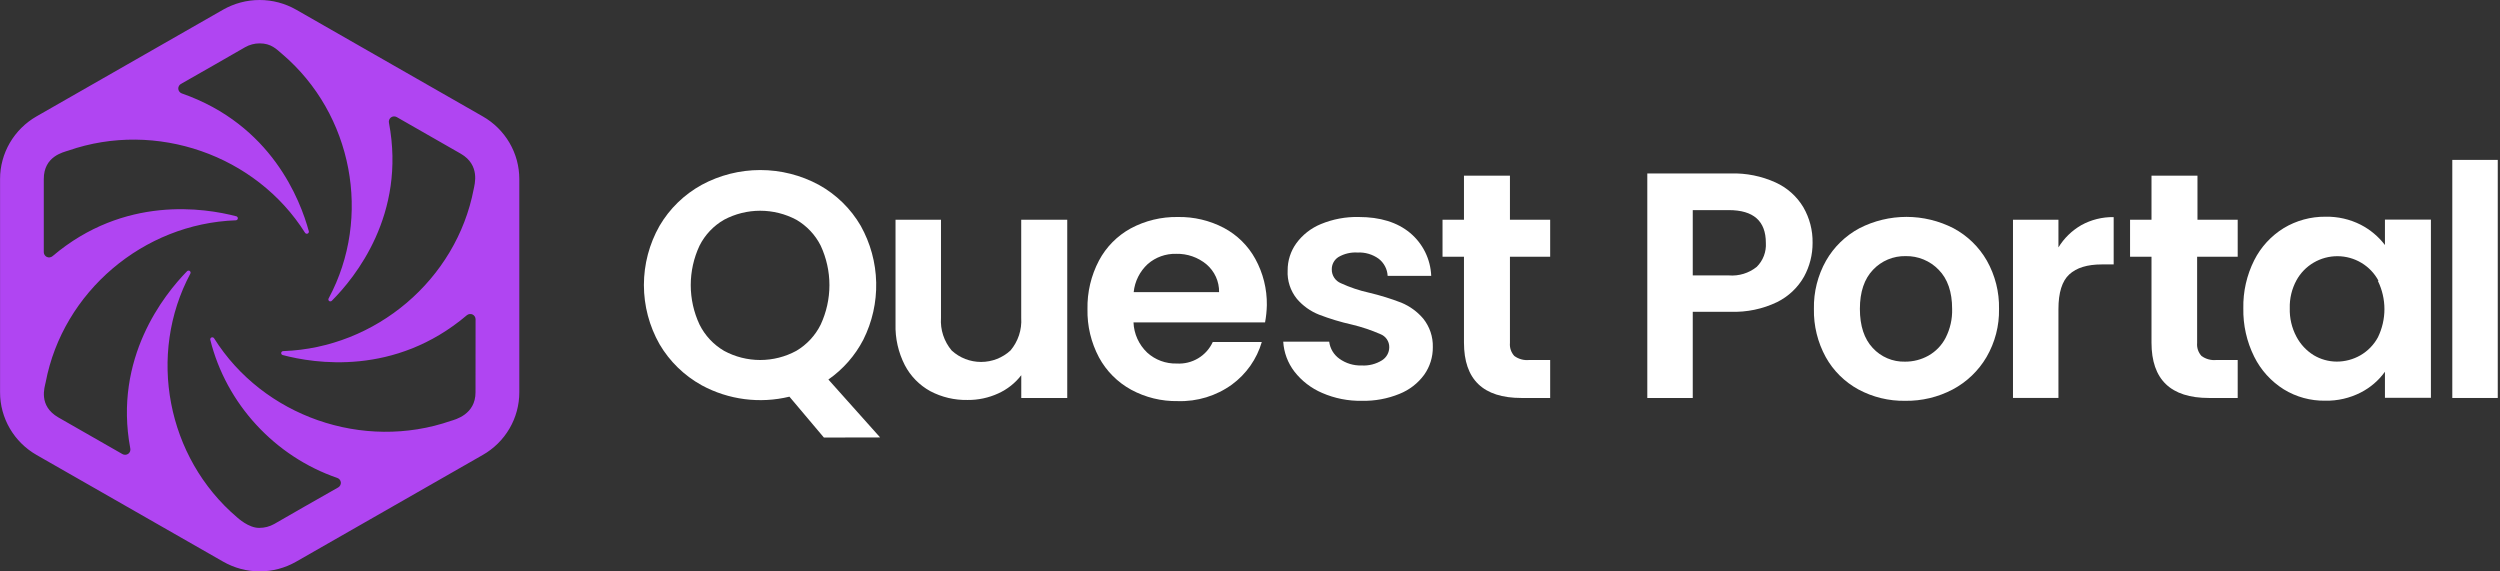 <svg width="175" height="40" viewBox="0 0 175 40" fill="none" xmlns="http://www.w3.org/2000/svg">
<rect x="0" y="0" width="175" height="40" fill="#333333" stroke="none"/>
<g clip-path="url(#clip0_5406_18063)">
<path d="M33.789 8.145L20.73 0.677C19.953 0.234 19.071 0 18.174 0C17.276 0 16.395 0.234 15.617 0.677L2.559 8.145C1.782 8.59 1.138 9.229 0.689 9.998C0.241 10.768 0.005 11.64 0.004 12.528V27.463C0.004 28.352 0.24 29.225 0.688 29.994C1.137 30.764 1.782 31.403 2.559 31.847L15.621 39.315C16.398 39.761 17.28 39.996 18.178 39.996C19.076 39.996 19.958 39.761 20.734 39.315L33.793 31.847C34.571 31.404 35.217 30.765 35.666 29.995C36.115 29.226 36.352 28.352 36.352 27.463V12.532C36.352 11.642 36.115 10.768 35.665 9.998C35.215 9.228 34.568 8.588 33.789 8.145ZM33.286 27.468C33.286 29.014 31.866 29.368 31.564 29.46C25.425 31.592 18.416 29.146 14.982 23.674C14.944 23.618 14.866 23.596 14.804 23.622C14.742 23.649 14.705 23.72 14.72 23.785C15.827 28.254 19.226 31.95 23.615 33.457C23.748 33.503 23.846 33.628 23.86 33.767C23.873 33.906 23.801 34.047 23.679 34.118C22.472 34.796 20.147 36.131 19.202 36.676C18.877 36.86 18.509 36.955 18.136 36.952C17.399 36.952 16.663 36.27 16.591 36.21C11.675 32.025 10.298 24.823 13.328 19.147C13.358 19.087 13.338 19.009 13.284 18.969C13.229 18.929 13.148 18.934 13.099 18.98C11.489 20.625 7.937 25.065 9.12 31.389C9.152 31.528 9.095 31.681 8.978 31.766C8.862 31.85 8.698 31.859 8.573 31.787C7.386 31.11 5.037 29.771 4.087 29.221C2.663 28.4 3.13 27.097 3.198 26.754C4.402 20.435 10.026 15.649 16.514 15.421C16.581 15.417 16.639 15.362 16.648 15.296C16.656 15.231 16.614 15.164 16.55 15.142C14.334 14.561 8.706 13.664 3.677 17.932C3.569 18.023 3.41 18.046 3.281 17.987C3.152 17.928 3.065 17.793 3.065 17.653V12.532C3.065 10.938 4.421 10.663 4.787 10.54C10.917 8.41 17.917 10.844 21.358 16.302C21.396 16.356 21.471 16.378 21.532 16.353C21.594 16.328 21.631 16.259 21.619 16.194C21.024 14.007 19.009 8.731 12.725 6.539C12.592 6.492 12.493 6.368 12.48 6.229C12.466 6.09 12.539 5.948 12.66 5.878C13.867 5.196 16.201 3.857 17.154 3.307C17.465 3.13 17.817 3.036 18.176 3.036C18.98 3.036 19.346 3.435 19.761 3.789C24.684 7.981 26.057 15.198 23.011 20.877C22.967 20.935 22.98 21.028 23.04 21.072C23.099 21.116 23.192 21.102 23.237 21.044C24.846 19.43 28.442 15.023 27.227 8.595C27.195 8.456 27.253 8.303 27.369 8.218C27.485 8.133 27.65 8.125 27.775 8.197L32.26 10.763C33.632 11.56 33.222 12.907 33.157 13.246C31.944 19.566 26.317 24.35 19.825 24.578C19.756 24.577 19.692 24.632 19.683 24.7C19.674 24.768 19.722 24.837 19.789 24.854C21.998 25.439 27.634 26.348 32.683 22.064C32.79 21.975 32.948 21.954 33.076 22.013C33.203 22.071 33.289 22.204 33.29 22.343L33.286 27.468Z" fill="#B045F2"/>
<path d="M57.673 30.628L55.26 27.767C53.185 28.27 50.994 27.986 49.12 26.97C47.894 26.291 46.874 25.299 46.168 24.096C45.45 22.831 45.073 21.404 45.073 19.952C45.073 18.501 45.45 17.073 46.168 15.808C46.873 14.605 47.893 13.614 49.12 12.939C50.378 12.259 51.788 11.903 53.22 11.903C54.652 11.903 56.062 12.259 57.319 12.939C58.541 13.615 59.554 14.606 60.252 15.808C60.931 17.023 61.302 18.383 61.333 19.771C61.365 21.159 61.056 22.534 60.433 23.778C59.858 24.89 59.018 25.847 57.987 26.567L61.608 30.62L57.673 30.628ZM48.968 22.722C49.348 23.486 49.945 24.125 50.685 24.559C51.46 24.98 52.33 25.2 53.214 25.2C54.098 25.2 54.967 24.98 55.742 24.559C56.479 24.123 57.071 23.485 57.448 22.722C57.851 21.855 58.06 20.912 58.06 19.958C58.06 19.004 57.851 18.061 57.448 17.195C57.069 16.439 56.476 15.809 55.742 15.382C54.965 14.968 54.096 14.752 53.214 14.752C52.331 14.752 51.463 14.968 50.685 15.382C49.946 15.806 49.349 16.437 48.968 17.195C48.562 18.061 48.352 19.004 48.352 19.958C48.352 20.913 48.562 21.856 48.968 22.722Z" fill="white"/>
<path d="M74.707 15.382V27.858H71.489V26.264C71.067 26.814 70.514 27.252 69.88 27.539C69.207 27.848 68.473 28.005 67.731 27.998C66.821 28.017 65.92 27.804 65.116 27.38C64.354 26.959 63.733 26.324 63.334 25.555C62.881 24.667 62.658 23.681 62.687 22.686V15.382H65.869V22.252C65.812 23.08 66.081 23.897 66.617 24.535C67.176 25.05 67.911 25.336 68.675 25.336C69.438 25.336 70.174 25.05 70.733 24.535C71.27 23.898 71.54 23.08 71.485 22.252V15.382H74.707Z" fill="white"/>
<path d="M88.554 22.566H79.345C79.375 23.368 79.719 24.127 80.303 24.682C80.865 25.194 81.607 25.468 82.371 25.447C82.896 25.479 83.418 25.352 83.869 25.083C84.319 24.814 84.676 24.416 84.893 23.941H88.325C87.977 25.133 87.243 26.179 86.237 26.918C85.138 27.713 83.803 28.121 82.443 28.077C81.304 28.097 80.18 27.822 79.18 27.28C78.225 26.756 77.443 25.97 76.928 25.017C76.376 23.977 76.099 22.816 76.123 21.642C76.099 20.459 76.376 19.288 76.928 18.239C77.432 17.29 78.205 16.507 79.152 15.987C80.164 15.445 81.301 15.17 82.451 15.19C83.572 15.17 84.679 15.432 85.669 15.951C86.603 16.448 87.37 17.204 87.874 18.127C88.418 19.118 88.695 20.231 88.679 21.359C88.67 21.764 88.629 22.168 88.554 22.566ZM85.336 20.45C85.342 20.081 85.266 19.715 85.113 19.378C84.96 19.041 84.734 18.742 84.451 18.502C83.859 18.01 83.107 17.749 82.335 17.768C81.605 17.748 80.896 18.002 80.347 18.478C79.786 18.994 79.434 19.695 79.358 20.45H85.336Z" fill="white"/>
<path d="M92.553 27.507C91.788 27.181 91.119 26.666 90.61 26.013C90.145 25.407 89.872 24.677 89.826 23.917H93.044C93.073 24.154 93.152 24.383 93.275 24.589C93.399 24.795 93.564 24.973 93.76 25.113C94.212 25.437 94.76 25.602 95.317 25.583C95.817 25.612 96.313 25.486 96.737 25.224C96.894 25.125 97.024 24.989 97.113 24.827C97.203 24.666 97.249 24.484 97.248 24.3C97.25 24.103 97.192 23.91 97.08 23.747C96.969 23.584 96.81 23.458 96.624 23.387C95.983 23.108 95.318 22.885 94.637 22.722C93.851 22.546 93.079 22.313 92.328 22.024C91.73 21.787 91.199 21.408 90.783 20.92C90.328 20.358 90.097 19.648 90.135 18.928C90.131 18.25 90.342 17.588 90.739 17.035C91.176 16.435 91.774 15.967 92.465 15.684C93.302 15.338 94.204 15.169 95.112 15.19C96.614 15.19 97.811 15.561 98.704 16.302C99.149 16.674 99.51 17.134 99.765 17.652C100.019 18.17 100.163 18.735 100.185 19.311H97.135C97.124 19.079 97.062 18.852 96.954 18.646C96.847 18.44 96.696 18.259 96.512 18.115C96.082 17.803 95.556 17.648 95.023 17.677C94.558 17.648 94.094 17.758 93.692 17.992C93.544 18.085 93.424 18.216 93.342 18.369C93.26 18.523 93.22 18.695 93.225 18.868C93.223 19.072 93.283 19.272 93.396 19.442C93.509 19.613 93.671 19.746 93.861 19.825C94.495 20.116 95.158 20.339 95.84 20.49C96.606 20.672 97.359 20.904 98.093 21.187C98.686 21.433 99.212 21.815 99.626 22.303C100.079 22.869 100.317 23.574 100.298 24.296C100.306 24.988 100.095 25.665 99.694 26.232C99.256 26.831 98.656 27.295 97.964 27.571C97.133 27.91 96.24 28.076 95.341 28.057C94.383 28.076 93.431 27.889 92.553 27.507Z" fill="white"/>
<path d="M105.696 17.972V24.009C105.681 24.173 105.7 24.338 105.753 24.495C105.806 24.651 105.89 24.795 106.002 24.917C106.299 25.136 106.667 25.237 107.036 25.2H108.512V27.858H106.501C103.819 27.858 102.478 26.567 102.478 23.985V17.972H100.977V15.382H102.478V12.297H105.696V15.382H108.512V17.972H105.696Z" fill="white"/>
<path d="M126.282 19.366C125.848 20.134 125.19 20.755 124.395 21.148C123.386 21.632 122.273 21.864 121.152 21.825H118.493V27.858H115.311V12.142H121.152C122.233 12.11 123.307 12.326 124.29 12.772C125.101 13.141 125.778 13.745 126.233 14.505C126.673 15.265 126.897 16.128 126.881 17.003C126.885 17.828 126.678 18.641 126.282 19.366ZM122.971 18.681C123.191 18.462 123.362 18.199 123.472 17.91C123.582 17.621 123.629 17.312 123.61 17.003C123.61 15.473 122.746 14.708 121.016 14.708H118.493V19.279H121.016C121.721 19.336 122.421 19.122 122.971 18.681Z" fill="white"/>
<path d="M130.087 27.261C129.125 26.735 128.332 25.951 127.802 24.997C127.235 23.962 126.95 22.799 126.974 21.622C126.95 20.44 127.244 19.274 127.826 18.243C128.373 17.287 129.18 16.503 130.156 15.979C131.174 15.456 132.305 15.182 133.453 15.182C134.6 15.182 135.731 15.456 136.749 15.979C137.725 16.503 138.532 17.287 139.079 18.243C139.661 19.274 139.956 20.44 139.932 21.622C139.955 22.805 139.652 23.972 139.055 24.997C138.494 25.953 137.676 26.737 136.693 27.261C135.668 27.8 134.523 28.075 133.362 28.057C132.219 28.076 131.091 27.802 130.087 27.261ZM134.987 24.897C135.504 24.606 135.924 24.171 136.194 23.646C136.513 23.019 136.67 22.324 136.649 21.622C136.649 20.434 136.335 19.522 135.707 18.884C135.41 18.575 135.052 18.331 134.654 18.166C134.257 18.001 133.829 17.92 133.398 17.928C132.971 17.919 132.546 17.999 132.152 18.164C131.759 18.329 131.405 18.574 131.113 18.884C130.502 19.522 130.192 20.434 130.192 21.622C130.192 22.809 130.494 23.718 131.089 24.355C131.375 24.668 131.725 24.915 132.116 25.081C132.506 25.247 132.929 25.327 133.354 25.316C133.926 25.319 134.489 25.175 134.987 24.897Z" fill="white"/>
<path d="M145.692 15.76C146.384 15.378 147.166 15.184 147.957 15.198V18.51H147.117C146.114 18.51 145.359 18.742 144.852 19.207C144.345 19.672 144.091 20.482 144.091 21.638V27.854H140.909V15.382H144.091V17.318C144.485 16.674 145.035 16.138 145.692 15.76Z" fill="white"/>
<path d="M153.799 17.972V24.009C153.784 24.173 153.803 24.338 153.856 24.495C153.908 24.651 153.993 24.795 154.105 24.917C154.402 25.135 154.77 25.236 155.138 25.2H156.639V27.858H154.628C151.946 27.858 150.605 26.567 150.605 23.985V17.972H149.104V15.382H150.605V12.297H153.823V15.382H156.639V17.972H153.799Z" fill="white"/>
<path d="M157.794 18.219C158.259 17.293 158.975 16.514 159.861 15.967C160.742 15.436 161.755 15.16 162.786 15.17C163.643 15.152 164.49 15.345 165.252 15.732C165.916 16.075 166.495 16.559 166.946 17.151V15.37H170.164V27.846H166.946V26.021C166.507 26.633 165.926 27.132 165.252 27.476C164.483 27.869 163.627 28.067 162.762 28.049C161.738 28.064 160.731 27.788 159.861 27.253C158.973 26.695 158.257 25.904 157.794 24.969C157.27 23.915 157.01 22.752 157.033 21.578C157.01 20.414 157.271 19.262 157.794 18.219ZM166.491 19.649C166.216 19.133 165.804 18.701 165.299 18.399C164.795 18.097 164.218 17.936 163.628 17.933C163.039 17.931 162.46 18.087 161.953 18.385C161.446 18.683 161.03 19.112 160.75 19.625C160.426 20.224 160.265 20.895 160.284 21.574C160.263 22.267 160.424 22.953 160.75 23.567C161.029 24.097 161.445 24.544 161.957 24.862C162.443 25.154 162.999 25.309 163.567 25.312C164.148 25.314 164.72 25.162 165.224 24.874C165.745 24.574 166.171 24.137 166.455 23.61C166.754 22.996 166.91 22.322 166.91 21.64C166.91 20.957 166.754 20.284 166.455 19.669L166.491 19.649Z" fill="white"/>
<path d="M174.843 11.193V27.858H171.661V11.193H174.843Z" fill="white"/>
</g>
<defs>
<clipPath id="clip0_5406_18063">
<rect width="175" height="40" fill="white"/>
</clipPath>
</defs>
</svg>
